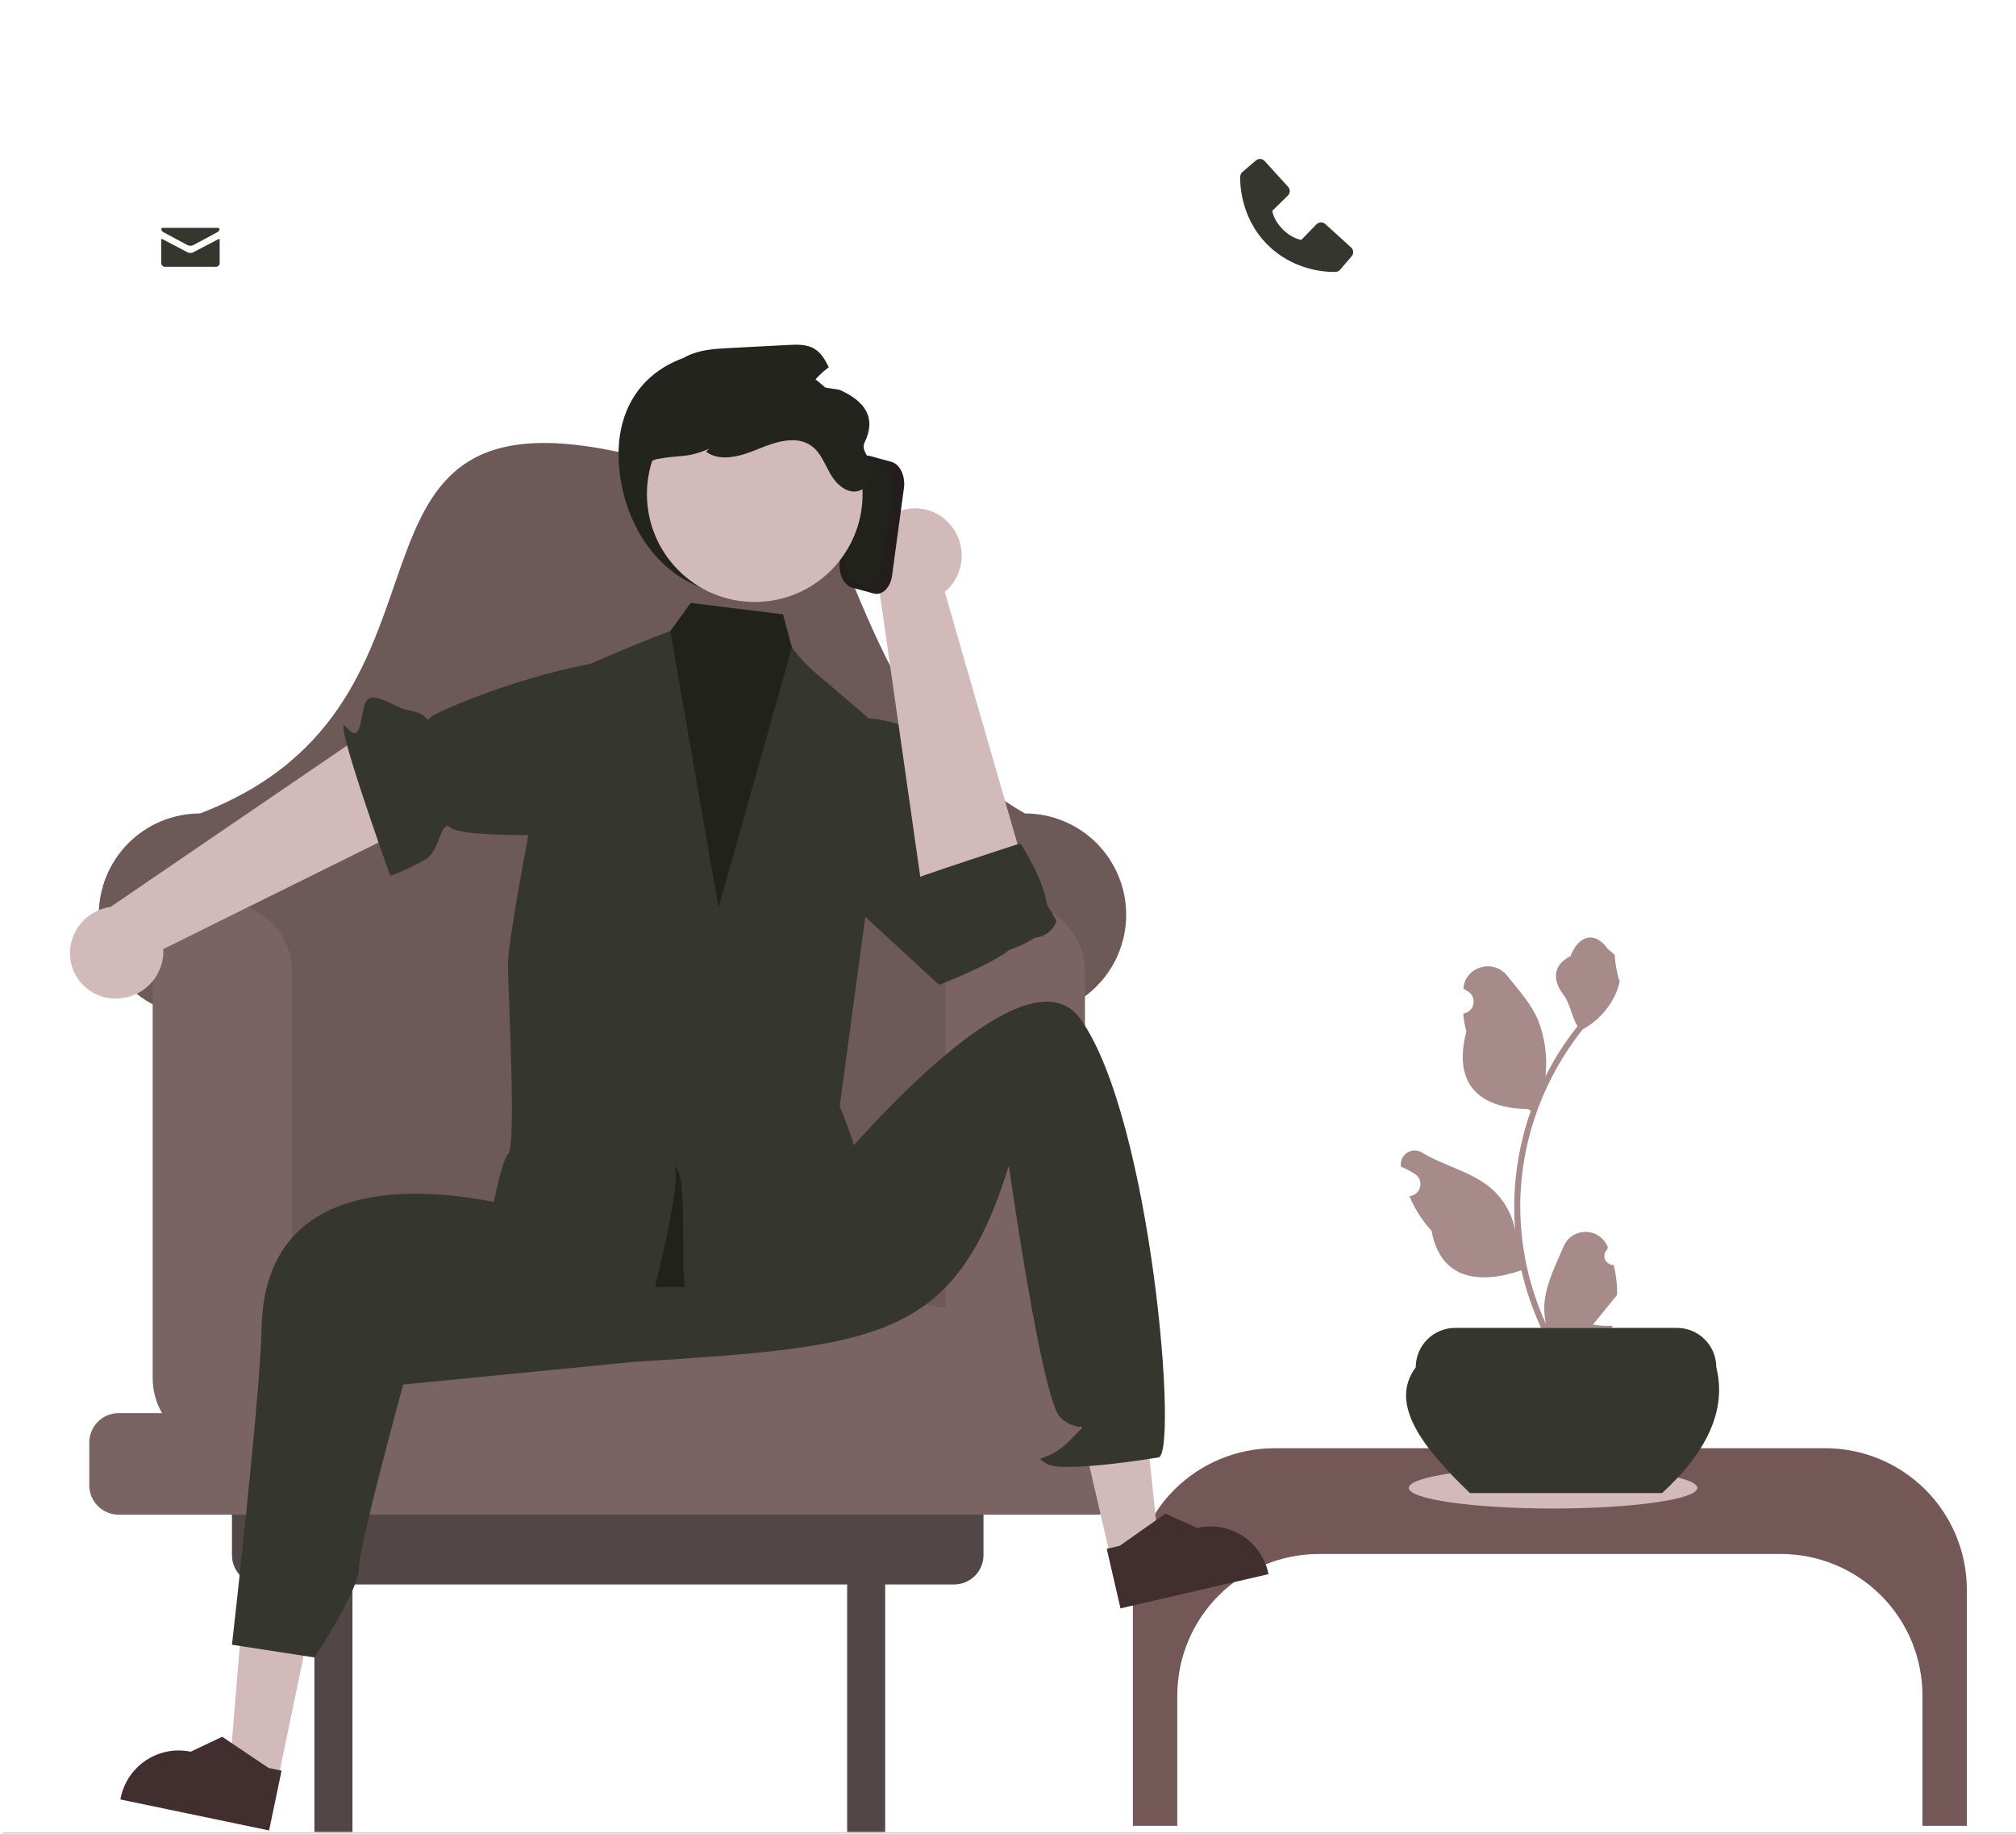 <svg width="697" height="634" viewBox="0 0 697 634" fill="none" xmlns="http://www.w3.org/2000/svg">
<g clip-path="url(#clip0_12_329)">
<path d="M557.89 437.275C557.26 437.304 556.636 437.138 556.103 436.8C555.569 436.463 555.153 435.969 554.909 435.387C554.666 434.804 554.607 434.161 554.742 433.544C554.876 432.927 555.196 432.366 555.66 431.938L555.871 431.099C555.843 431.032 555.815 430.964 555.787 430.897C555.152 429.397 554.088 428.117 552.728 427.219C551.368 426.322 549.774 425.846 548.145 425.852C546.516 425.858 544.925 426.346 543.572 427.253C542.219 428.161 541.165 429.449 540.541 430.954C538.047 436.963 534.872 442.981 534.091 449.334C533.746 452.143 533.892 454.989 534.52 457.748C528.663 444.966 525.622 431.074 525.602 417.013C525.601 413.484 525.797 409.959 526.189 406.452C526.513 403.578 526.963 400.723 527.538 397.89C530.677 382.514 537.417 368.103 547.204 355.84C551.941 353.254 555.772 349.278 558.18 344.447C559.053 342.71 559.669 340.856 560.011 338.943C559.477 339.013 557.996 330.871 558.399 330.372C557.655 329.241 556.322 328.679 555.508 327.576C551.464 322.09 545.891 323.047 542.982 330.503C536.767 333.641 536.707 338.845 540.52 343.851C542.946 347.035 543.28 351.344 545.408 354.753C545.189 355.034 544.962 355.305 544.743 355.586C540.739 360.736 537.25 366.266 534.325 372.097C535.036 365.565 534.188 358.957 531.848 352.816C529.477 347.094 525.033 342.274 521.12 337.327C516.419 331.385 506.779 333.978 505.951 341.511C505.943 341.584 505.935 341.657 505.928 341.73C506.509 342.058 507.078 342.406 507.635 342.775C508.334 343.242 508.876 343.91 509.19 344.691C509.503 345.472 509.573 346.329 509.392 347.151C509.21 347.973 508.784 348.72 508.17 349.295C507.556 349.871 506.783 350.247 505.952 350.376L505.866 350.389C506.074 352.485 506.44 354.562 506.961 356.602C501.941 376.028 512.78 383.103 528.257 383.42C528.598 383.596 528.931 383.771 529.273 383.937C526.334 392.27 524.491 400.949 523.789 409.756C523.392 414.952 523.415 420.172 523.859 425.365L523.833 425.181C522.711 419.407 519.633 414.197 515.117 410.431C508.409 404.918 498.933 402.888 491.697 398.457C490.928 397.963 490.033 397.7 489.12 397.698C488.206 397.695 487.31 397.955 486.539 398.445C485.767 398.935 485.152 399.636 484.766 400.464C484.379 401.293 484.238 402.215 484.358 403.121C484.367 403.186 484.377 403.25 484.387 403.315C485.466 403.754 486.516 404.261 487.532 404.831C488.113 405.159 488.682 405.507 489.239 405.875C489.938 406.343 490.48 407.011 490.794 407.792C491.107 408.573 491.178 409.43 490.996 410.252C490.814 411.074 490.388 411.821 489.774 412.396C489.16 412.972 488.387 413.348 487.556 413.477L487.471 413.49C487.409 413.498 487.357 413.507 487.296 413.516C489.139 417.919 491.726 421.971 494.943 425.496C498.082 442.454 511.565 444.062 525.988 439.124H525.997C527.579 446.004 529.872 452.701 532.838 459.106H557.278C557.366 458.835 557.444 458.554 557.523 458.282C555.261 458.425 552.99 458.289 550.761 457.879C552.574 455.653 554.387 453.41 556.201 451.184C556.241 451.142 556.279 451.098 556.314 451.052C557.234 449.913 558.163 448.782 559.083 447.643L559.083 447.642C559.132 444.149 558.731 440.665 557.891 437.275L557.89 437.275Z" fill="#A78B8B"/>
<path d="M631.085 500.636H440.602C427.627 500.636 415.183 505.793 406.007 514.972C396.832 524.152 391.678 536.601 391.678 549.583V631.159H407.026V586.146C407.026 573.164 412.181 560.714 421.356 551.535C430.531 542.355 442.975 537.198 455.95 537.198H615.736C628.712 537.198 641.156 542.355 650.331 551.535C659.506 560.714 664.66 573.164 664.66 586.146V631.159H680.009V549.583C680.009 536.601 674.854 524.152 665.679 514.972C656.504 505.793 644.06 500.636 631.085 500.636Z" fill="#745858"/>
<path d="M536.939 521.476C564.489 521.476 586.822 518.284 586.822 514.346C586.822 510.409 564.489 507.217 536.939 507.217C509.39 507.217 487.057 510.409 487.057 514.346C487.057 518.284 509.39 521.476 536.939 521.476Z" fill="#D3BABA"/>
<path d="M574.649 516.134H508.208C491.806 500.407 480.079 485.251 489.468 472.671C489.468 469.054 490.904 465.586 493.46 463.029C496.016 460.472 499.482 459.035 503.097 459.035H579.76C583.375 459.035 586.841 460.472 589.397 463.029C591.953 465.586 593.389 469.054 593.389 472.671C596.964 487.006 590.578 501.495 574.649 516.134Z" fill="#35362D"/>
<path d="M354.356 281.196C275.084 236.203 305.415 120.345 218.335 157.254C105.259 130.313 169.533 242.843 69.158 281.196C64.561 281.196 60.01 282.102 55.763 283.862C51.516 285.622 47.657 288.201 44.407 291.453C41.156 294.705 38.578 298.566 36.819 302.815C35.06 307.064 34.154 311.618 34.154 316.216V316.217C34.154 320.919 35.101 325.574 36.938 329.902C38.775 334.231 41.464 338.145 44.846 341.411C48.227 344.677 52.232 347.229 56.62 348.913C61.008 350.598 65.691 351.381 70.388 351.215L83.488 350.754V461.077H340.026V350.754L353.126 351.215C357.823 351.381 362.506 350.598 366.895 348.913C371.283 347.229 375.287 344.677 378.669 341.411C382.05 338.145 384.74 334.231 386.577 329.902C388.414 325.574 389.36 320.919 389.36 316.217V316.216C389.36 311.618 388.455 307.064 386.696 302.815C384.937 298.566 382.358 294.705 379.108 291.453C375.857 288.201 371.999 285.622 367.752 283.862C363.505 282.102 358.953 281.196 354.356 281.196Z" fill="#6E5959"/>
<path d="M329.883 512.628H90.342C87.652 512.628 85.072 513.697 83.17 515.6C81.268 517.504 80.199 520.085 80.199 522.776V537.579C80.199 540.27 81.268 542.852 83.17 544.755C85.072 546.658 87.652 547.727 90.342 547.727H108.703V633.28H121.859V547.727H292.884V633.28H306.04V547.727H329.883C332.573 547.727 335.153 546.658 337.055 544.755C338.957 542.851 340.026 540.27 340.026 537.579V522.776C340.026 520.085 338.957 517.504 337.055 515.6C335.153 513.697 332.573 512.628 329.883 512.628Z" fill="#534646"/>
<path d="M379.217 488.498H371.873C373.997 484.832 375.113 480.669 375.108 476.433V336.038C375.108 329.638 372.567 323.5 368.044 318.975C363.521 314.45 357.386 311.907 350.989 311.907C344.592 311.907 338.458 314.45 333.934 318.975C329.411 323.5 326.87 329.638 326.87 336.038V452.077C146.314 426.704 263.98 426.961 101.029 452.884V336.038C101.029 329.638 98.488 323.5 93.965 318.975C89.442 314.45 83.307 311.907 76.91 311.907C70.514 311.907 64.379 314.45 59.856 318.975C55.333 323.5 52.792 329.638 52.792 336.038V476.433C52.787 480.669 53.903 484.832 56.026 488.498H41.008C38.318 488.498 35.738 489.567 33.836 491.47C31.934 493.373 30.865 495.954 30.865 498.646V513.449C30.865 516.14 31.934 518.721 33.836 520.624C35.738 522.527 38.318 523.597 41.008 523.597H379.217C381.907 523.597 384.487 522.527 386.389 520.624C388.291 518.721 389.36 516.14 389.36 513.449V498.646C389.36 495.954 388.291 493.373 386.389 491.47C384.487 489.567 381.907 488.498 379.217 488.498Z" fill="#796363"/>
<path d="M38.593 345.114C42.853 345.503 47.097 344.213 50.422 341.519C53.746 338.825 55.889 334.939 56.394 330.689C56.483 329.823 56.5 328.952 56.445 328.083L156.879 278.369L132.481 249.2L38.243 313.49C34.662 313.996 31.348 315.673 28.82 318.262C26.291 320.85 24.69 324.202 24.267 327.796C23.82 331.931 25.033 336.074 27.639 339.314C30.245 342.555 34.031 344.626 38.164 345.074C38.306 345.089 38.449 345.103 38.593 345.114Z" fill="#D3BABA"/>
<path d="M259.287 254.895C259.287 254.895 269.04 235.533 238.586 228.508C208.132 221.482 151.906 245.14 149.046 247.842C146.185 250.544 149.901 246.874 140.853 245.466C136.509 244.791 127.836 237.437 126.055 243.625C124.275 249.813 124.767 257.244 119.556 251.229C114.345 245.213 134.879 302.663 134.879 302.663C134.879 302.663 137.529 302.237 146.923 297.255C152.198 294.456 152.254 282.836 155.784 286.087C159.313 289.337 190.696 288.785 192.46 288.357C194.224 287.928 202.131 273.362 202.131 273.362L259.287 254.895Z" fill="#35362D"/>
<path d="M96.082 615.194L79.362 611.706L84.847 545.524L109.525 550.67L96.082 615.194Z" fill="#D3BABA"/>
<path d="M93.035 632.768L41.618 622.046L41.753 621.395C42.86 616.085 46.029 611.432 50.564 608.46C55.1 605.487 60.629 604.439 65.937 605.545L65.938 605.546L76.815 600.375L92.854 611.158L97.342 612.094L93.035 632.768Z" fill="#412E2E"/>
<path d="M383.967 538.484L400.609 534.639L393.703 468.59L369.142 474.265L383.967 538.484Z" fill="#D3BABA"/>
<path d="M387.391 555.989L438.566 544.164L438.416 543.517C437.196 538.232 433.927 533.648 429.329 530.774C424.731 527.9 419.181 526.97 413.898 528.191L413.896 528.191L402.911 523.255L387.108 534.381L382.641 535.413L387.391 555.989Z" fill="#412E2E"/>
<path d="M187.638 386.492L184.768 418.977C184.768 418.977 91.562 389.029 90.427 459.474C90.066 481.917 80.199 568.567 80.199 568.567L108.703 572.954C108.703 572.954 124.052 549.921 124.052 542.243C124.052 534.565 139.4 478.626 139.4 478.626L219.395 470.755C303.847 465.464 330.159 463.271 348.796 402.945C348.796 402.945 360.159 483.657 366.537 489.917C372.915 496.176 377.637 489.953 369.794 498C361.952 506.047 356.47 502.757 361.952 506.047C367.434 509.338 400.323 503.854 400.323 503.854C407.668 504.678 398.249 387.069 373.633 352.361C351.668 321.389 275.88 418.715 275.88 418.715L187.638 386.492Z" fill="#35362D"/>
<path d="M286.399 248.311C286.399 248.311 314.889 245.075 320.957 258.735C327.026 272.396 342.319 300.839 342.319 300.839C342.319 300.839 334.476 304.182 342.485 295.498C346.074 291.607 339.451 293.98 344.002 292.462C348.553 290.945 350.07 292.462 350.07 292.462L365.241 318.265C365.241 318.265 364.021 324.145 356.139 324.336C348.257 324.527 360.69 316.747 350.07 327.372C344.587 332.858 324.678 340.425 324.678 340.425L273.785 293.632L286.399 248.311Z" fill="#35362D"/>
<path d="M196.557 234.451L225.352 226.986L238.794 208.438L270.715 212.364L277.51 237.663L300.235 250.861C300.235 250.861 287.674 383.776 290.662 391.074C293.65 398.373 286.4 404.478 277.251 413.886C268.102 423.294 284.853 412.797 286.976 423.039C289.099 433.282 304.575 444.122 286.976 444.014C269.377 443.906 172.573 448.795 175.607 436.653C178.641 424.511 169.202 421.187 173.777 413.574C178.352 405.962 181.432 410.216 179.892 398.982C178.352 387.748 179.869 380.159 179.869 374.088C179.869 368.017 184.953 312.847 184.953 312.847L196.557 234.451Z" fill="#21221C"/>
<path d="M300.007 444.242C305.499 454.047 274.566 456.931 241.053 455.61C240.405 453.127 239.333 450.775 237.883 448.659C234.181 443.286 238.656 406.935 233.256 403.262C235.698 409.181 225.822 448.522 223.759 454.578C193.448 452.15 165.822 446.64 166.156 440.083C166.247 438.171 172.573 401.744 175.637 398.981C178.687 396.219 175.607 344.068 175.637 332.881C175.652 321.68 192.295 239.34 192.295 236.304C192.295 233.269 231.739 218.091 231.739 218.091L248.426 313.712L273.792 223.797C276.272 227.171 279.139 230.243 282.333 232.95C287.415 237.184 307.592 254.518 307.592 254.518L290.313 382.437C290.313 382.437 298.49 401.744 298.065 409.409C297.901 415.49 296.705 421.5 294.53 427.182C292.073 434.391 292.331 430.521 300.007 444.242Z" fill="#35362D"/>
<path d="M327.149 179.923C330.31 182.807 332.221 186.812 332.477 191.084C332.732 195.357 331.31 199.561 328.515 202.801C327.936 203.451 327.305 204.051 326.627 204.597L357.704 312.307L319.722 313.966L303.581 201C301.538 198.013 300.54 194.434 300.744 190.821C300.948 187.208 302.341 183.764 304.707 181.026C306.068 179.482 307.72 178.22 309.569 177.314C311.417 176.408 313.426 175.875 315.48 175.746C317.534 175.617 319.594 175.893 321.541 176.561C323.489 177.228 325.286 178.272 326.83 179.634C326.937 179.729 327.044 179.825 327.149 179.923Z" fill="#D3BABA"/>
<path d="M313.741 304.776C314.953 303.81 352.752 291.532 352.752 291.532C352.752 291.532 368.805 315.427 359.104 323.159C349.402 330.891 328.211 332.907 328.211 332.907C328.211 332.907 319.307 327.895 319.517 321.988C319.726 316.081 313.741 304.776 313.741 304.776Z" fill="#35362D"/>
<path d="M290.352 194.061L294.461 163.789C295.031 159.591 297.897 156.834 300.851 157.644L308.196 159.658C311.149 160.468 313.088 164.542 312.519 168.74L308.41 199.013C307.84 203.211 304.973 205.967 302.02 205.157L294.675 203.143C291.722 202.333 289.783 198.259 290.352 194.061Z" fill="#231D1D"/>
<path d="M292.388 192.303L296.576 164.611C297.157 160.771 299.246 158.334 301.234 159.178L306.177 161.278C308.165 162.122 309.31 165.933 308.729 169.773L304.541 197.466C303.961 201.306 301.871 203.743 299.883 202.898L294.94 200.799C292.952 199.954 291.808 196.143 292.388 192.303Z" fill="#21221C"/>
<path d="M214.262 163.54C217.118 186.592 233.084 205.599 256.301 205.599C261.822 205.599 267.288 204.511 272.389 202.397C277.489 200.284 282.124 197.186 286.027 193.28C289.931 189.374 293.028 184.738 295.14 179.635C297.253 174.532 298.34 169.063 298.34 163.54C298.34 140.311 279.419 123.629 256.301 121.481C231.772 119.202 210.596 133.944 214.262 163.54Z" fill="#23241D"/>
<path d="M260.948 208.096C281.537 208.096 298.227 191.398 298.227 170.8C298.227 150.202 281.537 133.504 260.948 133.504C240.36 133.504 223.67 150.202 223.67 170.8C223.67 191.398 240.36 208.096 260.948 208.096Z" fill="#D3BABA"/>
<path d="M222.347 174.863C223.527 182.968 230.431 194.275 228.814 194.275C227.197 194.275 215.701 160.865 227.197 158.687C235.536 157.107 237.4 158.493 245.193 155.112L244.094 156.147C249.252 159.9 256.431 157.587 262.316 155.144C268.218 152.718 275.38 150.404 280.555 154.141C283.804 156.487 285.179 160.563 287.2 164.025C289.221 167.503 292.956 170.787 296.804 169.719C299.893 168.862 301.671 165.4 301.655 162.197C301.639 158.994 297.47 155.947 298.874 153.073C303.034 144.557 299.293 138.753 290.223 134.745C286.925 134.244 283.627 133.732 280.328 133.209C282.057 130.814 284.152 128.706 286.537 126.965C285.308 124.457 283.901 121.934 281.525 120.542C278.889 118.973 275.623 119.087 272.567 119.248C265.744 119.604 258.926 119.96 252.114 120.316C247.069 120.575 241.846 120.882 237.335 123.195C231.708 126.091 228.022 131.737 225.338 137.479C219.323 150.388 220.277 160.774 222.347 174.863Z" fill="#23241D"/>
<path d="M0.142 634.881C0.142 635.052 0.175 635.222 0.24 635.381C0.306 635.54 0.402 635.684 0.523 635.805C0.644 635.926 0.788 636.022 0.947 636.088C1.105 636.153 1.275 636.187 1.447 636.186H999.411C999.757 636.186 1000.09 636.049 1000.33 635.804C1000.58 635.559 1000.72 635.227 1000.72 634.881C1000.72 634.535 1000.58 634.203 1000.33 633.958C1000.09 633.713 999.757 633.576 999.411 633.576H1.447C1.275 633.575 1.105 633.609 0.947 633.674C0.788 633.739 0.644 633.836 0.523 633.957C0.402 634.078 0.306 634.222 0.24 634.381C0.175 634.539 0.142 634.709 0.142 634.881Z" fill="#A78B8B"/>
</g>
<g filter="url(#filter0_ii_12_329)">
<circle cx="73.515" cy="73.515" r="73.515" transform="matrix(1 0 0 -1 374.996 147.792)" fill="url(#paint0_linear_12_329)"/>
</g>
<g filter="url(#filter1_ii_12_329)">
<ellipse cx="30.953" cy="30.953" rx="30.953" ry="30.953" transform="matrix(1 0 0 -1 34.507 116.838)" fill="url(#paint1_linear_12_329)"/>
</g>
<path d="M467.118 85.547L458.206 77.443C457.784 77.06 457.231 76.856 456.662 76.874C456.093 76.891 455.553 77.129 455.156 77.537L449.909 82.933C448.646 82.692 446.107 81.9 443.494 79.294C440.88 76.678 440.089 74.132 439.854 72.878L445.246 67.629C445.654 67.233 445.893 66.693 445.91 66.123C445.928 65.554 445.723 65.001 445.34 64.579L437.238 55.669C436.855 55.246 436.322 54.99 435.752 54.955C435.183 54.919 434.622 55.107 434.189 55.478L429.431 59.559C429.052 59.939 428.826 60.445 428.795 60.981C428.762 61.53 428.135 74.514 438.203 84.586C446.987 93.368 457.989 94.01 461.019 94.01C461.462 94.01 461.734 93.997 461.806 93.992C462.342 93.962 462.848 93.735 463.227 93.354L467.305 88.594C467.678 88.162 467.867 87.602 467.832 87.033C467.797 86.463 467.541 85.93 467.118 85.547Z" fill="#35362D"/>
<path d="M56.393 80.208L64.808 84.729C65.091 84.881 65.457 84.953 65.825 84.953C66.193 84.953 66.558 84.881 66.841 84.729L75.257 80.208C75.805 79.913 76.324 78.765 75.317 78.765H56.333C55.327 78.765 55.845 79.913 56.393 80.208ZM75.511 82.68L66.841 87.199C66.46 87.399 66.193 87.422 65.825 87.422C65.457 87.422 65.19 87.399 64.808 87.199C64.427 86.999 56.804 83.003 56.182 82.679C55.744 82.45 55.748 82.718 55.748 82.925V91.108C55.748 91.579 56.384 92.23 56.871 92.23H74.824C75.311 92.23 75.946 91.579 75.946 91.108V82.926C75.946 82.719 75.95 82.451 75.511 82.68Z" fill="#35362D"/>
<defs>
<filter id="filter0_ii_12_329" x="366.996" y="-7.238" width="163.029" height="163.029" filterUnits="userSpaceOnUse" color-interpolation-filters="sRGB">
<feFlood flood-opacity="0" result="BackgroundImageFix"/>
<feBlend mode="normal" in="SourceGraphic" in2="BackgroundImageFix" result="shape"/>
<feColorMatrix in="SourceAlpha" type="matrix" values="0 0 0 0 0 0 0 0 0 0 0 0 0 0 0 0 0 0 127 0" result="hardAlpha"/>
<feOffset dx="-8" dy="-8"/>
<feGaussianBlur stdDeviation="8"/>
<feComposite in2="hardAlpha" operator="arithmetic" k2="-1" k3="1"/>
<feColorMatrix type="matrix" values="0 0 0 0 0.914 0 0 0 0 0.918 0 0 0 0 0.902 0 0 0 1 0"/>
<feBlend mode="normal" in2="shape" result="effect1_innerShadow_12_329"/>
<feColorMatrix in="SourceAlpha" type="matrix" values="0 0 0 0 0 0 0 0 0 0 0 0 0 0 0 0 0 0 127 0" result="hardAlpha"/>
<feOffset dx="8" dy="8"/>
<feGaussianBlur stdDeviation="8"/>
<feComposite in2="hardAlpha" operator="arithmetic" k2="-1" k3="1"/>
<feColorMatrix type="matrix" values="0 0 0 0 1 0 0 0 0 1 0 0 0 0 1 0 0 0 0.5 0"/>
<feBlend mode="normal" in2="effect1_innerShadow_12_329" result="effect2_innerShadow_12_329"/>
</filter>
<filter id="filter1_ii_12_329" x="26.507" y="46.931" width="77.907" height="77.907" filterUnits="userSpaceOnUse" color-interpolation-filters="sRGB">
<feFlood flood-opacity="0" result="BackgroundImageFix"/>
<feBlend mode="normal" in="SourceGraphic" in2="BackgroundImageFix" result="shape"/>
<feColorMatrix in="SourceAlpha" type="matrix" values="0 0 0 0 0 0 0 0 0 0 0 0 0 0 0 0 0 0 127 0" result="hardAlpha"/>
<feOffset dx="-8" dy="-8"/>
<feGaussianBlur stdDeviation="8"/>
<feComposite in2="hardAlpha" operator="arithmetic" k2="-1" k3="1"/>
<feColorMatrix type="matrix" values="0 0 0 0 0.914 0 0 0 0 0.918 0 0 0 0 0.902 0 0 0 1 0"/>
<feBlend mode="normal" in2="shape" result="effect1_innerShadow_12_329"/>
<feColorMatrix in="SourceAlpha" type="matrix" values="0 0 0 0 0 0 0 0 0 0 0 0 0 0 0 0 0 0 127 0" result="hardAlpha"/>
<feOffset dx="8" dy="8"/>
<feGaussianBlur stdDeviation="8"/>
<feComposite in2="hardAlpha" operator="arithmetic" k2="-1" k3="1"/>
<feColorMatrix type="matrix" values="0 0 0 0 1 0 0 0 0 1 0 0 0 0 1 0 0 0 0.5 0"/>
<feBlend mode="normal" in2="effect1_innerShadow_12_329" result="effect2_innerShadow_12_329"/>
</filter>
<linearGradient id="paint0_linear_12_329" x1="147.029" y1="0" x2="0" y2="147.029" gradientUnits="userSpaceOnUse">
<stop stop-color="white"/>
<stop offset="1" stop-color="white" stop-opacity="0.31"/>
</linearGradient>
<linearGradient id="paint1_linear_12_329" x1="61.907" y1="0" x2="3.8147e-06" y2="61.907" gradientUnits="userSpaceOnUse">
<stop stop-color="white"/>
<stop offset="1" stop-color="white" stop-opacity="0.31"/>
</linearGradient>
<clipPath id="clip0_12_329">
<rect width="697" height="515" fill="white" transform="translate(0 118.762)"/>
</clipPath>
</defs>
</svg>

